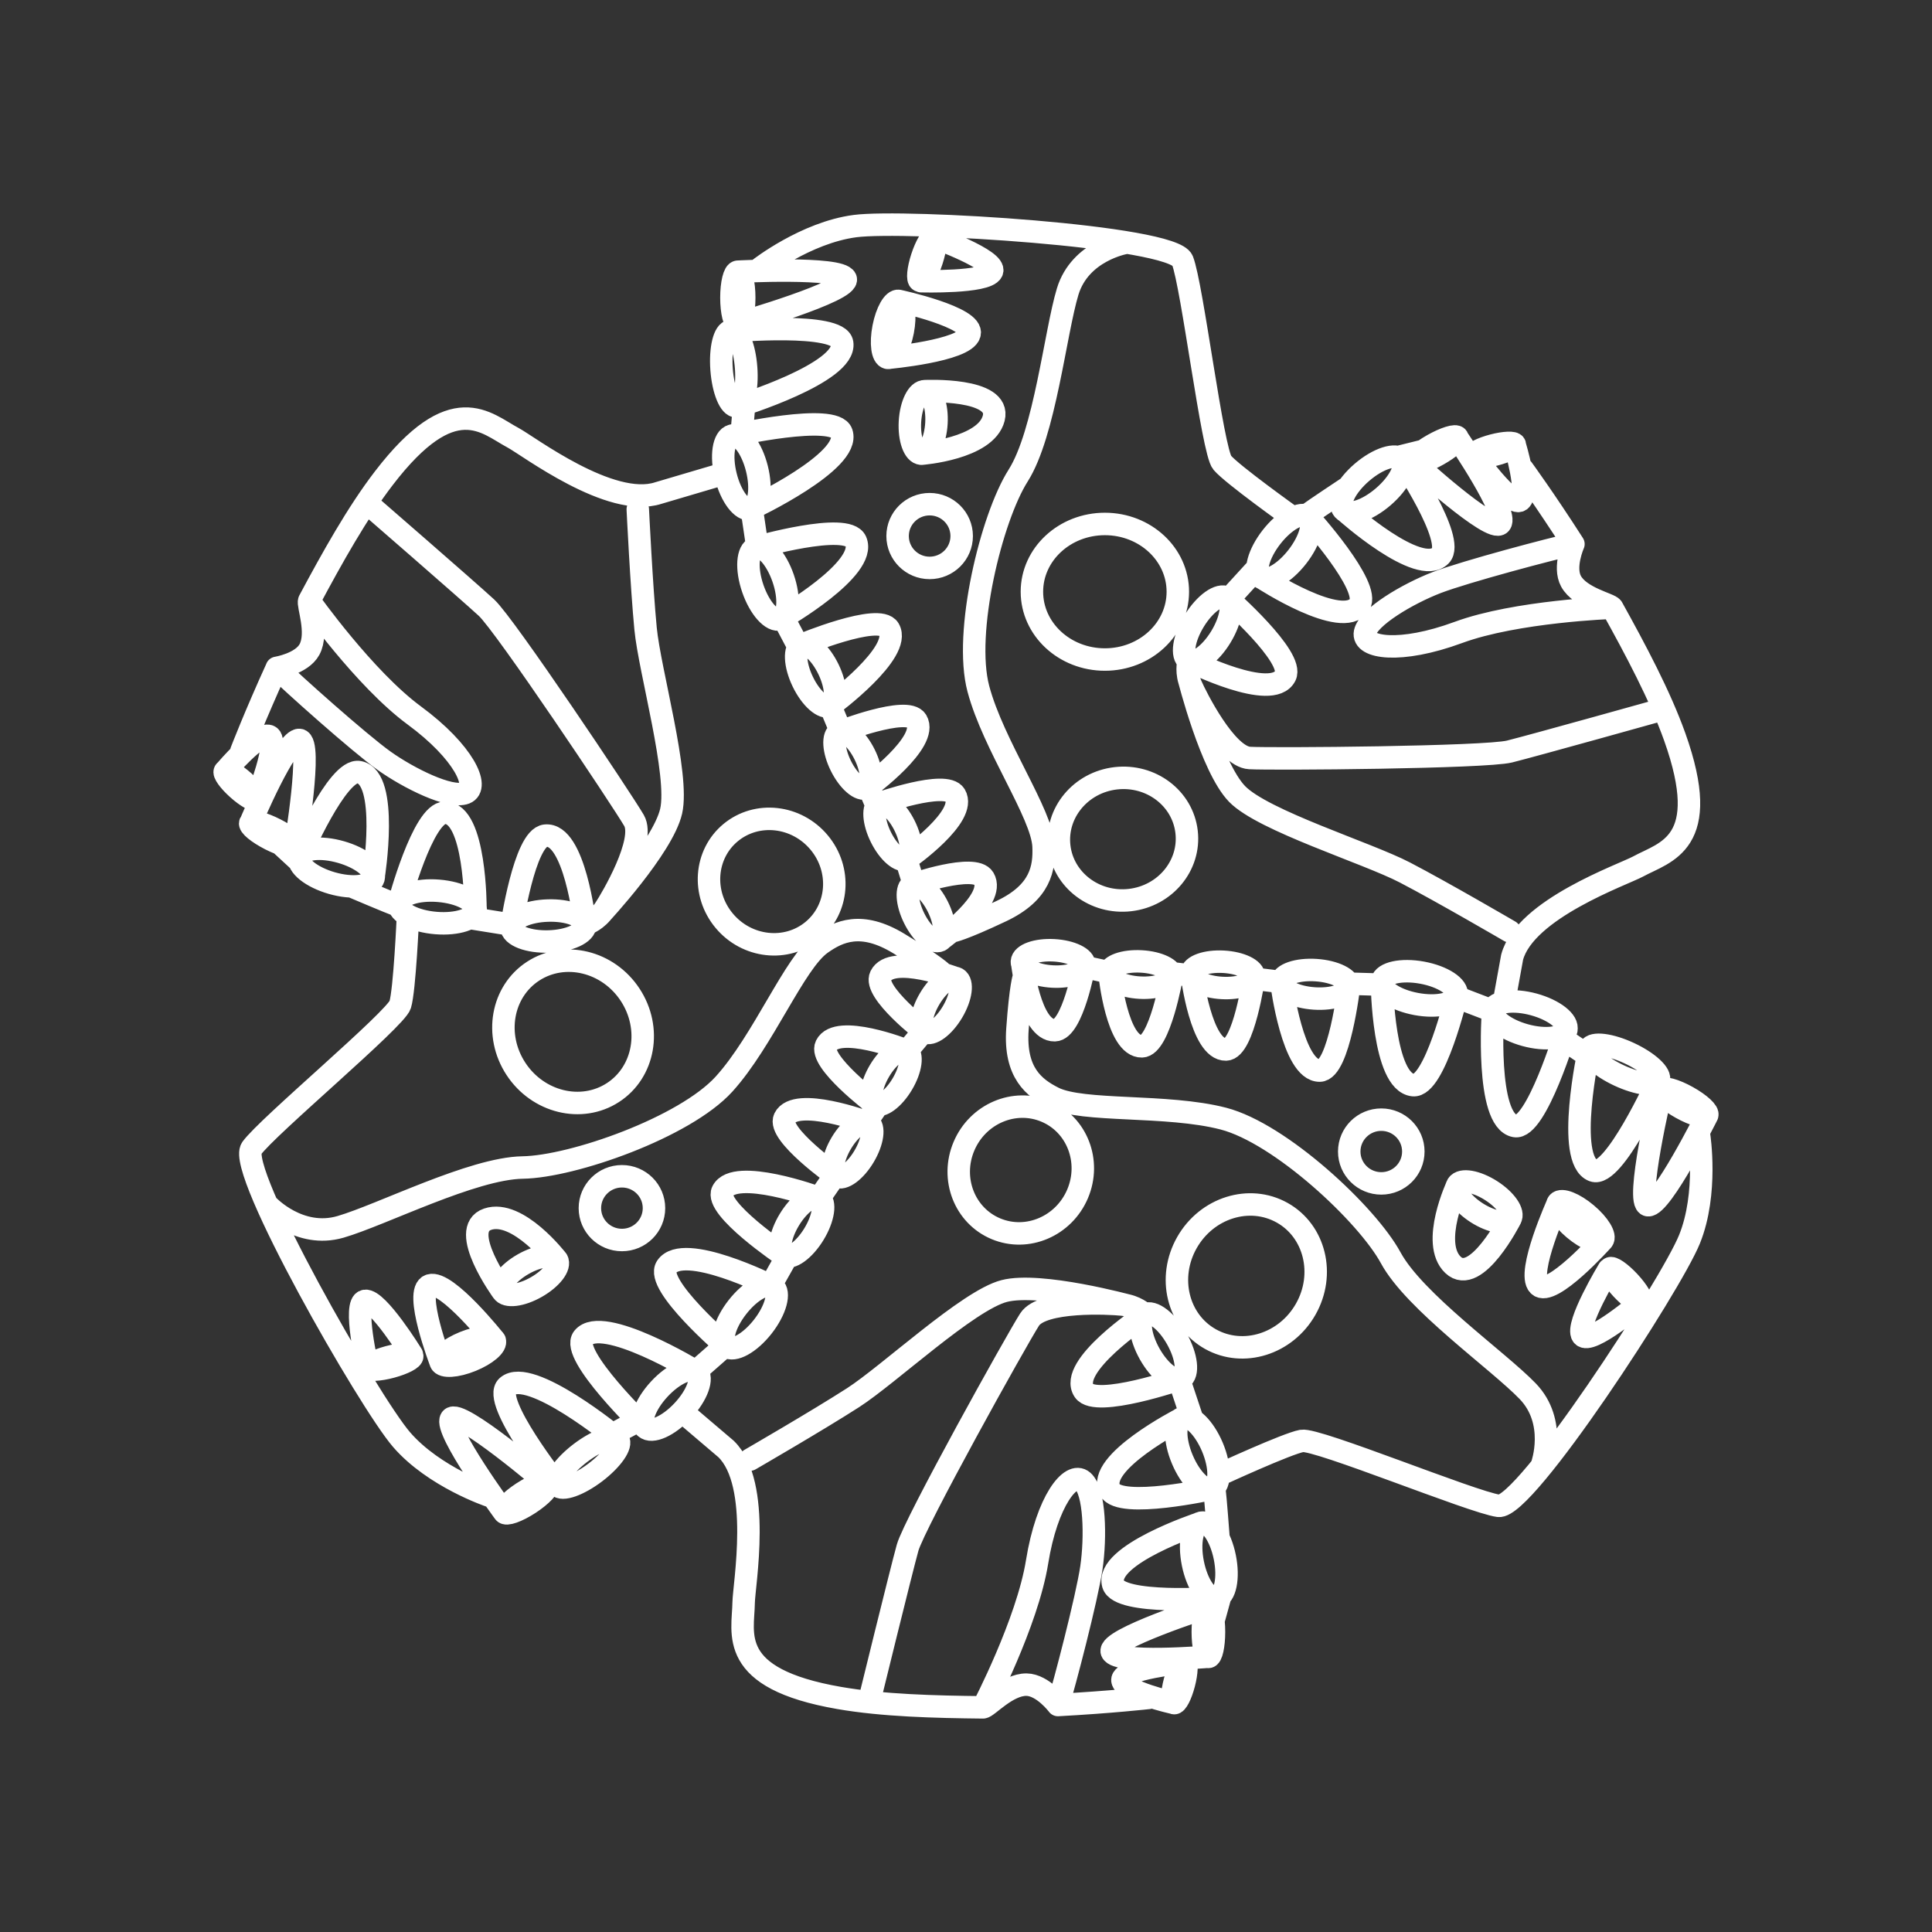 <svg width="86" height="86" viewBox="0 0 86 86" fill="none" xmlns="http://www.w3.org/2000/svg">
<rect x="0" y="0" width="86" height="86" fill="#333333" stroke="none"/>
<path d="M32.586 19.39C32.586 19.39 37.156 18.357 37.464 19.268C37.894 20.539 33.46 22.629 33.46 22.629M32.571 14.739C32.571 14.739 37.342 14.322 37.488 15.271C37.694 16.597 32.876 18.079 32.876 18.079M33.636 24.374C33.636 24.374 37.71 23.204 38.094 24.086C38.631 25.317 34.811 27.512 34.811 27.512M35.654 28.715C35.654 28.715 39.138 27.262 39.57 28.003C40.172 29.038 37.019 31.373 37.019 31.373M54.606 26.601C54.606 26.601 57.635 29.253 57.212 30.086C56.621 31.249 52.979 29.424 52.979 29.424M58.225 22.998C58.225 22.998 61.053 26.109 60.514 26.924C59.761 28.061 56.198 25.736 56.198 25.736M59.87 22.74C59.87 22.74 63.161 25.7 64.123 24.732C64.812 24.039 62.398 20.452 62.398 20.452M37.342 32.593C37.342 32.593 40.392 31.4 40.799 32.079C41.367 33.027 38.633 35.031 38.633 35.031M39.124 35.768C39.124 35.768 42.107 34.708 42.514 35.388C43.081 36.336 40.414 38.206 40.414 38.206M40.603 39.378C40.603 39.378 43.385 38.418 43.791 39.098C44.359 40.046 41.894 41.816 41.894 41.816M32.838 12.095C32.838 12.095 37.4 11.858 37.642 12.405C37.884 12.952 32.847 14.404 32.847 14.404M41.013 20.196C41.013 20.196 43.884 19.982 44.234 18.617C44.584 17.252 41.173 17.412 41.173 17.412M39.512 15.929C39.512 15.929 42.941 15.62 43.157 14.871C43.373 14.122 40.001 13.394 40.001 13.394M41.004 12.517C41.004 12.517 43.911 12.597 44.154 12.088C44.397 11.58 41.577 10.56 41.577 10.56M33.798 11.968C33.798 11.968 35.859 10.352 38.065 10.064C40.271 9.775 52.199 10.497 52.635 11.593C53.07 12.689 53.97 20.075 54.404 20.594C54.84 21.114 57.511 23.018 57.511 23.018M50.08 10.815C50.08 10.815 48.078 11.16 47.526 12.978C46.975 14.796 46.51 19.296 45.32 21.172C44.13 23.047 42.883 28.154 43.551 30.664C44.218 33.174 46.395 36.233 46.453 37.675C46.492 38.631 46.336 39.724 44.566 40.56C42.796 41.397 42.389 41.455 42.389 41.455M33.199 14.392L33.18 14.642M33.122 18.046L33.025 19.181M33.469 22.701L33.702 24.278M34.882 27.529L35.521 28.741M36.958 31.424L37.417 32.53M38.694 35.088L39.003 35.819M40.358 38.32L40.667 39.32M64.89 19.515C64.89 19.515 67.17 22.847 66.784 23.307C66.4 23.766 62.919 20.574 62.919 20.574M65.592 20.27C65.621 20.382 66.057 20.365 66.564 20.232C67.071 20.099 67.458 19.9 67.429 19.788C67.399 19.676 66.964 19.693 66.456 19.826C65.949 19.959 65.562 20.158 65.592 20.27ZM65.592 20.27C65.592 20.27 67.252 22.567 67.666 22.275C68.081 21.983 67.434 19.831 67.434 19.831M59.958 21.72C59.958 21.72 58.507 22.682 58.197 22.913M62.28 20.335L63.286 20.085M55.933 25.317L54.754 26.606M52.896 29.491C52.896 29.491 52.78 29.952 53.012 30.491C53.244 31.029 54.579 33.684 55.624 33.741C56.669 33.799 66.11 33.723 67.194 33.453C68.277 33.183 74.043 31.569 74.043 31.569M67.775 20.874C67.775 20.874 68.772 22.241 70.039 24.218M70.039 24.218C70.039 24.218 69.584 25.239 69.932 25.875C70.342 26.622 71.674 26.884 71.767 27.053C72.811 28.935 73.889 30.958 74.547 32.798C76.249 37.569 74.121 37.915 72.921 38.569C72.242 38.938 67.891 40.454 67.31 42.608L66.964 44.511M70.039 24.218C69.129 24.409 65.231 25.442 63.953 25.932C62.677 26.423 60.907 27.462 60.761 28.154C60.617 28.846 62.329 29.106 64.912 28.154C67.495 27.202 71.767 27.053 71.767 27.053M52.914 30.186C52.914 30.186 53.912 34.154 55.069 35.344C56.227 36.535 60.856 37.963 62.533 38.836C64.209 39.708 67.203 41.455 67.203 41.455M69.725 45.84C69.725 45.84 68.384 50.304 67.436 50.124C66.11 49.871 66.458 45.005 66.458 45.005M73.806 48.112C73.806 48.112 71.829 52.447 70.924 52.108C69.662 51.635 70.731 46.735 70.731 46.735M64.843 44.301C64.843 44.301 63.865 48.402 62.905 48.303C61.563 48.162 61.515 43.776 61.515 43.776M60.047 43.916C60.047 43.916 59.608 47.646 58.746 47.656C57.544 47.67 57.047 43.791 57.047 43.791M52.589 61.364C52.589 61.364 48.776 62.684 48.253 61.908C47.525 60.825 50.915 58.568 50.915 58.568M53.967 66.267C53.967 66.267 49.851 67.186 49.402 66.319C48.776 65.109 52.563 63.167 52.563 63.167M53.385 67.817C53.385 67.817 49.175 69.214 49.55 70.522C49.819 71.459 54.147 71.132 54.147 71.132M55.821 43.471C55.821 43.471 55.368 46.699 54.574 46.717C53.464 46.743 53.051 43.39 53.051 43.39M52.164 43.454C52.164 43.454 51.627 46.557 50.831 46.576C49.721 46.602 49.393 43.374 49.393 43.374M48.273 42.961C48.273 42.961 47.747 45.841 46.953 45.859C45.843 45.886 45.504 42.881 45.504 42.881M75.993 49.643C75.993 49.643 73.959 53.709 73.361 53.649C72.763 53.59 73.965 48.515 73.965 48.515M64.878 52.74C64.878 52.74 63.656 55.332 64.679 56.305C65.703 57.279 67.238 54.247 67.238 54.247M69.354 53.537C69.354 53.537 67.939 56.659 68.49 57.213C69.041 57.768 71.335 55.207 71.335 55.207M71.611 56.506C71.611 56.506 70.112 58.983 70.439 59.443C70.765 59.903 73.044 57.963 73.044 57.963M75.632 50.536C75.632 50.536 76.035 53.115 75.204 55.166C74.373 57.218 67.88 67.192 66.705 67.03C65.531 66.868 58.618 64.019 57.949 64.14C57.281 64.262 54.3 65.638 54.3 65.638M68.643 65.201C68.643 65.201 69.324 63.296 68.002 61.926C66.681 60.556 62.965 57.943 61.907 55.991C60.848 54.04 56.987 50.45 54.459 49.794C51.932 49.139 48.184 49.521 46.891 48.863C46.034 48.428 45.153 47.755 45.29 45.812C45.427 43.868 45.577 43.487 45.577 43.487M73.803 48.827L73.594 48.687M70.638 46.964L69.693 46.323M66.39 44.978L64.893 44.405M61.466 43.829L60.09 43.788M57.034 43.714L55.839 43.567M52.97 43.416L52.178 43.325M49.321 43.269L48.293 43.045M53.744 73.749C53.744 73.749 49.705 74.086 49.491 73.526C49.279 72.968 53.784 71.522 53.784 71.522M52.217 75.797C52.217 75.797 50.014 75.299 49.962 74.796C49.911 74.295 52.738 73.986 52.738 73.986M54.235 68.395C54.235 68.395 54.106 66.666 54.056 66.285M54.307 71.085L54.033 72.08M53.061 63.143L52.511 61.489M50.897 58.463C50.897 58.463 50.549 58.136 49.963 58.071C49.377 58.008 46.395 57.86 45.832 58.736C45.268 59.611 40.697 67.825 40.4 68.895C40.104 69.966 38.686 75.752 38.686 75.752M51.135 75.579C51.135 75.579 49.446 75.77 47.092 75.896M47.092 75.896C47.092 75.896 46.422 75 45.694 74.989C44.837 74.978 43.954 76.001 43.76 76M47.092 75.896C47.373 75.015 48.384 71.132 48.582 69.785C48.78 68.439 48.739 66.395 48.204 65.929C47.669 65.463 46.6 66.819 46.165 69.522C45.73 72.227 43.76 76 43.76 76M43.76 76C41.597 75.978 39.295 75.919 37.359 75.583C32.344 74.715 33.086 72.702 33.102 71.341C33.112 70.572 33.923 66.059 32.32 64.499L30.399 62.864M50.278 58.136C50.278 58.136 46.312 57.051 44.7 57.468C43.089 57.886 39.563 61.192 37.974 62.215C36.385 63.237 33.385 64.972 33.385 64.972M28.725 63.545C28.725 63.545 25.357 60.305 25.956 59.551C26.793 58.498 30.976 61.047 30.976 61.047M24.815 66.099C24.815 66.099 21.857 62.356 22.576 61.715C23.581 60.82 27.463 64.02 27.463 64.02M32.349 59.947C32.349 59.947 29.138 57.196 29.669 56.393C30.414 55.274 34.352 57.253 34.352 57.253M34.903 55.893C34.903 55.893 31.775 53.787 32.163 53.022C32.706 51.955 36.396 53.303 36.396 53.303M22.762 41.273C22.762 41.273 23.341 37.301 24.274 37.198C25.577 37.054 26.03 41.085 26.03 41.085M17.75 40.228C17.75 40.228 18.826 36.175 19.807 36.178C21.175 36.183 21.164 40.42 21.164 40.42M13.142 37.648C13.205 37.526 12.808 37.198 12.256 36.917C11.703 36.635 11.204 36.506 11.142 36.628C11.079 36.75 11.475 37.077 12.027 37.359C12.58 37.64 13.079 37.77 13.142 37.648ZM13.142 37.648C13.142 37.648 13.928 33.006 13.331 32.937C12.734 32.867 11.172 36.585 11.172 36.585M16.634 39C16.634 39 17.328 34.643 15.987 34.371C15.027 34.176 13.325 38.146 13.325 38.146M37.248 52.37C37.527 52.535 38.071 52.134 38.462 51.476C38.854 50.818 38.946 50.151 38.666 49.987C38.387 49.822 37.843 50.223 37.451 50.881C37.059 51.539 36.968 52.206 37.248 52.37ZM37.248 52.37C37.248 52.37 34.575 50.483 34.924 49.773C35.412 48.783 38.596 49.962 38.596 49.962M38.948 49.152C39.228 49.316 39.772 48.916 40.164 48.257C40.556 47.598 40.647 46.931 40.368 46.767C40.089 46.603 39.544 47.004 39.153 47.662C38.761 48.321 38.669 48.988 38.948 49.152ZM38.948 49.152C38.948 49.152 36.425 47.246 36.774 46.537C37.262 45.545 40.296 46.743 40.296 46.743M41.18 45.946C41.18 45.946 38.852 44.155 39.201 43.445C39.689 42.454 42.529 43.538 42.529 43.538M22.442 67.322C22.442 67.322 19.75 63.654 20.078 63.154C20.406 62.654 24.382 66.053 24.382 66.053M24.798 56.089C24.636 55.807 23.96 55.89 23.288 56.273C22.617 56.656 22.204 57.195 22.366 57.476C22.529 57.757 23.205 57.675 23.876 57.291C24.548 56.908 24.96 56.37 24.798 56.089ZM24.798 56.089C24.798 56.089 23.047 53.816 21.707 54.271C20.366 54.726 22.365 57.477 22.365 57.477M22.024 59.671C22.024 59.671 19.889 56.984 19.14 57.214C18.392 57.444 19.62 60.648 19.62 60.648M18.334 60.294C18.334 60.294 16.813 57.83 16.252 57.906C15.691 57.983 16.372 60.887 16.372 60.887M21.811 66.592C21.811 66.592 19.323 65.759 17.874 64.081C16.425 62.402 10.513 52.078 11.199 51.117C11.884 50.155 17.614 45.369 17.814 44.723C18.013 44.076 18.158 40.813 18.158 40.813M11.939 53.669C11.939 53.669 13.325 55.146 15.158 54.612C16.99 54.079 21.036 52.004 23.266 51.97C25.496 51.935 30.48 50.183 32.23 48.256C33.979 46.328 35.366 42.844 36.549 42.007C37.332 41.453 38.338 40.984 40.01 42C41.683 43.016 41.953 43.324 41.953 43.324M24.18 65.767L24.401 65.647M27.301 63.833L28.31 63.294M31.032 60.999L32.233 59.944M34.326 57.185L34.998 55.99M36.472 53.328L37.153 52.341M38.61 49.88L39.057 49.222M40.423 46.729L41.097 45.924M10.049 34.294C10.049 34.294 11.508 32.579 11.98 32.766C12.452 32.952 11.425 35.588 11.425 35.588M15.727 39.486C15.727 39.486 17.329 40.167 17.694 40.3M13.29 38.31L12.53 37.609M20.956 40.87L22.687 41.148M26.133 41.117C26.133 41.117 26.585 40.961 26.912 40.474C27.238 39.985 28.744 37.425 28.223 36.523C27.7 35.621 22.475 27.804 21.655 27.049C20.836 26.293 16.324 22.377 16.324 22.377M10.742 33.44C10.742 33.44 11.349 31.862 12.322 29.728C12.322 29.728 13.431 29.549 13.776 28.911C14.181 28.16 13.675 26.908 13.765 26.739C14.781 24.841 15.895 22.837 17.087 21.285C20.174 17.26 21.629 18.842 22.835 19.484C23.518 19.847 27.173 22.642 29.305 21.947L32.176 21.099M26.708 40.722C26.708 40.722 29.505 37.722 29.875 36.109C30.245 34.496 28.918 29.86 28.737 27.988C28.556 26.114 28.39 22.669 28.39 22.669M13.765 26.74C13.765 26.74 16.225 30.216 18.439 31.846C20.653 33.475 21.37 35.043 20.707 35.301C20.044 35.558 18.202 34.652 17.09 33.858C15.979 33.063 12.978 30.382 12.32 29.728M33.691 20.852C33.919 21.755 33.794 22.564 33.412 22.659C33.03 22.754 32.535 22.1 32.308 21.197C32.08 20.294 32.205 19.485 32.587 19.39C32.969 19.295 33.464 19.949 33.691 20.852ZM33.212 16.366C33.282 17.294 33.093 18.064 32.791 18.086C32.49 18.109 32.189 17.375 32.12 16.447C32.05 15.519 32.239 14.749 32.54 14.727C32.842 14.705 33.143 15.439 33.212 16.366ZM33.128 13.25C33.128 13.887 33 14.405 32.843 14.405C32.686 14.405 32.558 13.887 32.558 13.25C32.558 12.612 32.686 12.095 32.843 12.095C33 12.095 33.128 12.612 33.128 13.25ZM34.861 25.74C35.164 26.62 35.107 27.436 34.734 27.563C34.362 27.69 33.814 27.079 33.511 26.199C33.208 25.319 33.264 24.503 33.637 24.376C34.01 24.249 34.557 24.86 34.861 25.74ZM36.881 29.798C37.24 30.546 37.275 31.274 36.958 31.425C36.642 31.575 36.093 31.091 35.734 30.343C35.374 29.596 35.339 28.867 35.656 28.717C35.973 28.566 36.521 29.05 36.881 29.798ZM54.341 28.357C53.869 29.129 53.221 29.594 52.894 29.397C52.567 29.199 52.685 28.413 53.157 27.641C53.629 26.869 54.276 26.404 54.604 26.601C54.931 26.799 54.813 27.585 54.341 28.357ZM57.745 24.788C57.163 25.534 56.434 25.941 56.119 25.697C55.803 25.453 56.018 24.651 56.6 23.905C57.183 23.16 57.911 22.753 58.227 22.997C58.543 23.24 58.327 24.043 57.745 24.788ZM61.572 22.114C60.853 22.732 60.059 22.989 59.797 22.688C59.536 22.387 59.906 21.643 60.625 21.025C61.343 20.408 62.138 20.151 62.4 20.452C62.661 20.752 62.291 21.497 61.572 22.114ZM64.021 20.235C63.481 20.541 62.989 20.692 62.921 20.573C62.853 20.455 63.235 20.111 63.774 19.805C64.313 19.5 64.805 19.348 64.874 19.467C64.942 19.586 64.56 19.93 64.021 20.235ZM38.484 33.578C38.825 34.263 38.865 34.935 38.575 35.078C38.284 35.22 37.773 34.78 37.432 34.094C37.091 33.408 37.05 32.737 37.341 32.594C37.632 32.451 38.143 32.892 38.484 33.578ZM40.266 36.752C40.607 37.439 40.648 38.111 40.357 38.253C40.066 38.396 39.554 37.955 39.214 37.269C38.873 36.583 38.832 35.911 39.123 35.768C39.413 35.626 39.925 36.066 40.266 36.752ZM41.748 40.364C42.089 41.05 42.129 41.722 41.839 41.865C41.548 42.007 41.036 41.566 40.696 40.88C40.355 40.194 40.315 39.522 40.605 39.379C40.896 39.237 41.408 39.678 41.748 40.364ZM42.808 23.861C42.808 24.645 42.169 25.28 41.381 25.28C40.594 25.28 39.955 24.645 39.955 23.861C39.955 23.078 40.594 22.443 41.381 22.443C42.169 22.443 42.808 23.078 42.808 23.861ZM41.478 11.598C41.304 12.132 41.065 12.533 40.945 12.495C40.825 12.456 40.868 11.992 41.042 11.458C41.216 10.924 41.455 10.523 41.575 10.561C41.696 10.6 41.652 11.064 41.478 11.598ZM40.186 14.743C40.051 15.443 39.75 15.974 39.513 15.929C39.276 15.884 39.194 15.28 39.33 14.58C39.465 13.88 39.766 13.349 40.003 13.394C40.239 13.439 40.321 14.043 40.186 14.743ZM41.684 18.838C41.64 19.607 41.34 20.215 41.014 20.196C40.689 20.178 40.461 19.54 40.505 18.771C40.549 18.003 40.849 17.395 41.175 17.414C41.5 17.432 41.728 18.07 41.684 18.838ZM52.429 26.34C52.429 28.007 50.975 29.358 49.182 29.358C47.388 29.358 45.934 28.007 45.934 26.34C45.934 24.674 47.388 23.323 49.182 23.323C50.975 23.323 52.429 24.674 52.429 26.34ZM50.3 40.065C48.735 40.245 47.325 39.177 47.151 37.68C46.977 36.183 48.105 34.824 49.67 34.644C51.236 34.465 52.645 35.532 52.819 37.029C52.993 38.526 51.866 39.885 50.3 40.065ZM67.897 46.08C66.995 45.833 66.348 45.327 66.453 44.949C66.557 44.571 67.373 44.464 68.276 44.711C69.178 44.958 69.825 45.464 69.72 45.842C69.616 46.22 68.799 46.326 67.897 46.08ZM72.065 47.87C71.218 47.474 70.636 46.932 70.765 46.66C70.894 46.388 71.685 46.488 72.531 46.884C73.378 47.279 73.96 47.821 73.832 48.093C73.703 48.365 72.912 48.265 72.065 47.87ZM74.838 49.322C74.278 49.01 73.887 48.646 73.964 48.51C74.041 48.373 74.557 48.516 75.116 48.828C75.676 49.14 76.067 49.504 75.99 49.64C75.913 49.776 75.397 49.634 74.838 49.322ZM63.046 44.693C62.126 44.523 61.438 44.073 61.511 43.688C61.583 43.302 62.387 43.127 63.307 43.297C64.227 43.467 64.914 43.917 64.842 44.303C64.77 44.688 63.966 44.863 63.046 44.693ZM58.501 44.445C57.669 44.389 57.014 44.062 57.038 43.714C57.061 43.365 57.755 43.128 58.586 43.184C59.418 43.24 60.073 43.567 60.05 43.916C60.026 44.264 59.333 44.501 58.501 44.445ZM51.177 60.27C50.733 59.481 50.644 58.691 50.978 58.505C51.312 58.319 51.943 58.808 52.387 59.596C52.831 60.385 52.92 61.175 52.587 61.361C52.253 61.547 51.622 61.058 51.177 60.27ZM52.631 64.968C52.264 64.098 52.265 63.267 52.634 63.114C53.002 62.96 53.599 63.541 53.967 64.411C54.334 65.282 54.333 66.112 53.964 66.266C53.595 66.419 52.998 65.838 52.631 64.968ZM53.1 69.598C52.912 68.673 53.078 67.859 53.47 67.78C53.862 67.701 54.332 68.388 54.52 69.314C54.708 70.239 54.542 71.053 54.15 71.132C53.758 71.211 53.288 70.524 53.1 69.598ZM54.039 72.639C54.039 73.256 53.928 73.756 53.79 73.756C53.653 73.756 53.541 73.256 53.541 72.639C53.541 72.022 53.653 71.522 53.79 71.522C53.928 71.522 54.039 72.022 54.039 72.639ZM54.395 43.977C53.626 43.935 53.018 43.64 53.036 43.318C53.054 42.996 53.691 42.769 54.459 42.811C55.227 42.853 55.836 43.148 55.818 43.47C55.8 43.792 55.163 44.019 54.395 43.977ZM50.737 43.963C49.968 43.921 49.36 43.625 49.378 43.303C49.396 42.981 50.034 42.754 50.802 42.797C51.571 42.839 52.179 43.135 52.161 43.457C52.144 43.779 51.506 44.005 50.737 43.963ZM46.848 43.468C46.079 43.425 45.47 43.13 45.488 42.808C45.506 42.486 46.144 42.259 46.912 42.301C47.681 42.343 48.29 42.638 48.272 42.96C48.254 43.282 47.616 43.51 46.848 43.468ZM62.912 51.259C62.912 52.042 62.274 52.677 61.486 52.677C60.698 52.677 60.059 52.042 60.059 51.259C60.059 50.475 60.698 49.84 61.486 49.84C62.274 49.84 62.912 50.475 62.912 51.259ZM72.186 57.367C71.803 56.953 71.569 56.55 71.662 56.464C71.754 56.379 72.14 56.645 72.523 57.058C72.906 57.471 73.141 57.875 73.048 57.96C72.955 58.045 72.569 57.78 72.186 57.367ZM70.062 54.7C69.515 54.238 69.198 53.716 69.354 53.533C69.51 53.35 70.081 53.576 70.627 54.038C71.175 54.499 71.492 55.022 71.335 55.205C71.179 55.387 70.609 55.161 70.062 54.7ZM65.736 53.986C65.085 53.569 64.699 53.011 64.876 52.738C65.052 52.465 65.723 52.582 66.375 52.998C67.026 53.414 67.412 53.973 67.235 54.245C67.059 54.518 66.388 54.402 65.736 53.986ZM53.881 59.608C52.421 58.789 51.952 56.866 52.834 55.313C53.715 53.759 55.613 53.164 57.074 53.983C58.534 54.802 59.003 56.725 58.121 58.278C57.24 59.831 55.342 60.427 53.881 59.608ZM42.909 51.023C43.52 49.579 45.149 48.882 46.545 49.467C47.942 50.051 48.579 51.696 47.968 53.14C47.356 54.584 45.728 55.281 44.331 54.696C42.934 54.111 42.297 52.467 42.909 51.023ZM52.293 74.845C52.425 74.341 52.623 73.955 52.736 73.984C52.849 74.013 52.834 74.446 52.702 74.951C52.57 75.456 52.371 75.841 52.258 75.812C52.146 75.783 52.161 75.35 52.293 74.845ZM29.352 61.828C29.987 61.145 30.736 60.807 31.026 61.073C31.315 61.338 31.035 62.108 30.399 62.791C29.764 63.474 29.015 63.812 28.726 63.546C28.436 63.28 28.717 62.511 29.352 61.828ZM25.839 64.675C26.583 64.11 27.334 63.846 27.518 64.085C27.701 64.324 27.247 64.975 26.504 65.54C25.76 66.104 25.009 66.369 24.825 66.13C24.642 65.891 25.096 65.24 25.839 64.675ZM23.255 66.451C23.791 66.102 24.295 65.924 24.381 66.055C24.468 66.185 24.103 66.575 23.567 66.925C23.031 67.275 22.527 67.453 22.441 67.322C22.354 67.191 22.719 66.802 23.255 66.451ZM32.828 58.181C33.403 57.447 34.121 57.048 34.432 57.289C34.744 57.53 34.529 58.32 33.954 59.054C33.379 59.787 32.66 60.187 32.349 59.946C32.038 59.705 32.252 58.914 32.828 58.181ZM35.143 54.283C35.576 53.575 36.17 53.147 36.47 53.328C36.77 53.509 36.662 54.231 36.229 54.939C35.796 55.648 35.202 56.076 34.902 55.895C34.602 55.714 34.71 54.992 35.143 54.283ZM24.387 40.532C25.295 40.503 26.041 40.788 26.053 41.169C26.065 41.549 25.339 41.881 24.431 41.909C23.522 41.938 22.776 41.653 22.764 41.272C22.752 40.892 23.478 40.56 24.387 40.532ZM19.522 39.653C20.469 39.73 21.209 40.114 21.176 40.51C21.144 40.906 20.35 41.165 19.404 41.087C18.457 41.01 17.717 40.626 17.75 40.23C17.782 39.834 18.576 39.575 19.522 39.653ZM15.177 37.928C16.089 38.188 16.74 38.71 16.629 39.092C16.519 39.474 15.689 39.572 14.776 39.311C13.863 39.05 13.213 38.529 13.323 38.147C13.434 37.765 14.264 37.666 15.177 37.928ZM41.385 44.455C41.776 43.796 42.32 43.395 42.6 43.559C42.879 43.723 42.788 44.391 42.397 45.049C42.005 45.708 41.461 46.109 41.182 45.946C40.902 45.781 40.993 45.114 41.385 44.455ZM29.111 53.779C29.111 54.562 28.473 55.197 27.685 55.197C26.897 55.197 26.258 54.562 26.258 53.779C26.258 52.995 26.897 52.36 27.685 52.36C28.473 52.36 29.111 52.995 29.111 53.779ZM17.302 60.404C17.847 60.258 18.316 60.237 18.349 60.358C18.382 60.478 17.966 60.695 17.421 60.842C16.875 60.989 16.407 61.01 16.374 60.889C16.341 60.768 16.756 60.551 17.302 60.404ZM20.655 59.759C21.319 59.489 21.931 59.45 22.022 59.672C22.113 59.894 21.649 60.292 20.985 60.561C20.321 60.831 19.709 60.87 19.618 60.648C19.527 60.426 19.991 60.028 20.655 59.759ZM23.734 43.228C25.138 42.317 27.071 42.788 28.051 44.282C29.031 45.775 28.688 47.723 27.284 48.634C25.88 49.545 23.947 49.073 22.967 47.58C21.987 46.087 22.33 44.139 23.734 43.228ZM36.46 37.499C37.467 38.703 37.338 40.461 36.173 41.424C35.007 42.387 33.245 42.191 32.238 40.986C31.231 39.782 31.36 38.024 32.525 37.061C33.691 36.098 35.452 36.294 36.46 37.499ZM10.861 34.801C11.25 35.151 11.502 35.504 11.424 35.59C11.346 35.676 10.967 35.462 10.578 35.112C10.188 34.763 9.936 34.41 10.014 34.324C10.092 34.238 10.471 34.451 10.861 34.801Z" stroke="white" stroke-linecap="round" stroke-linejoin="round"/>
</svg>
